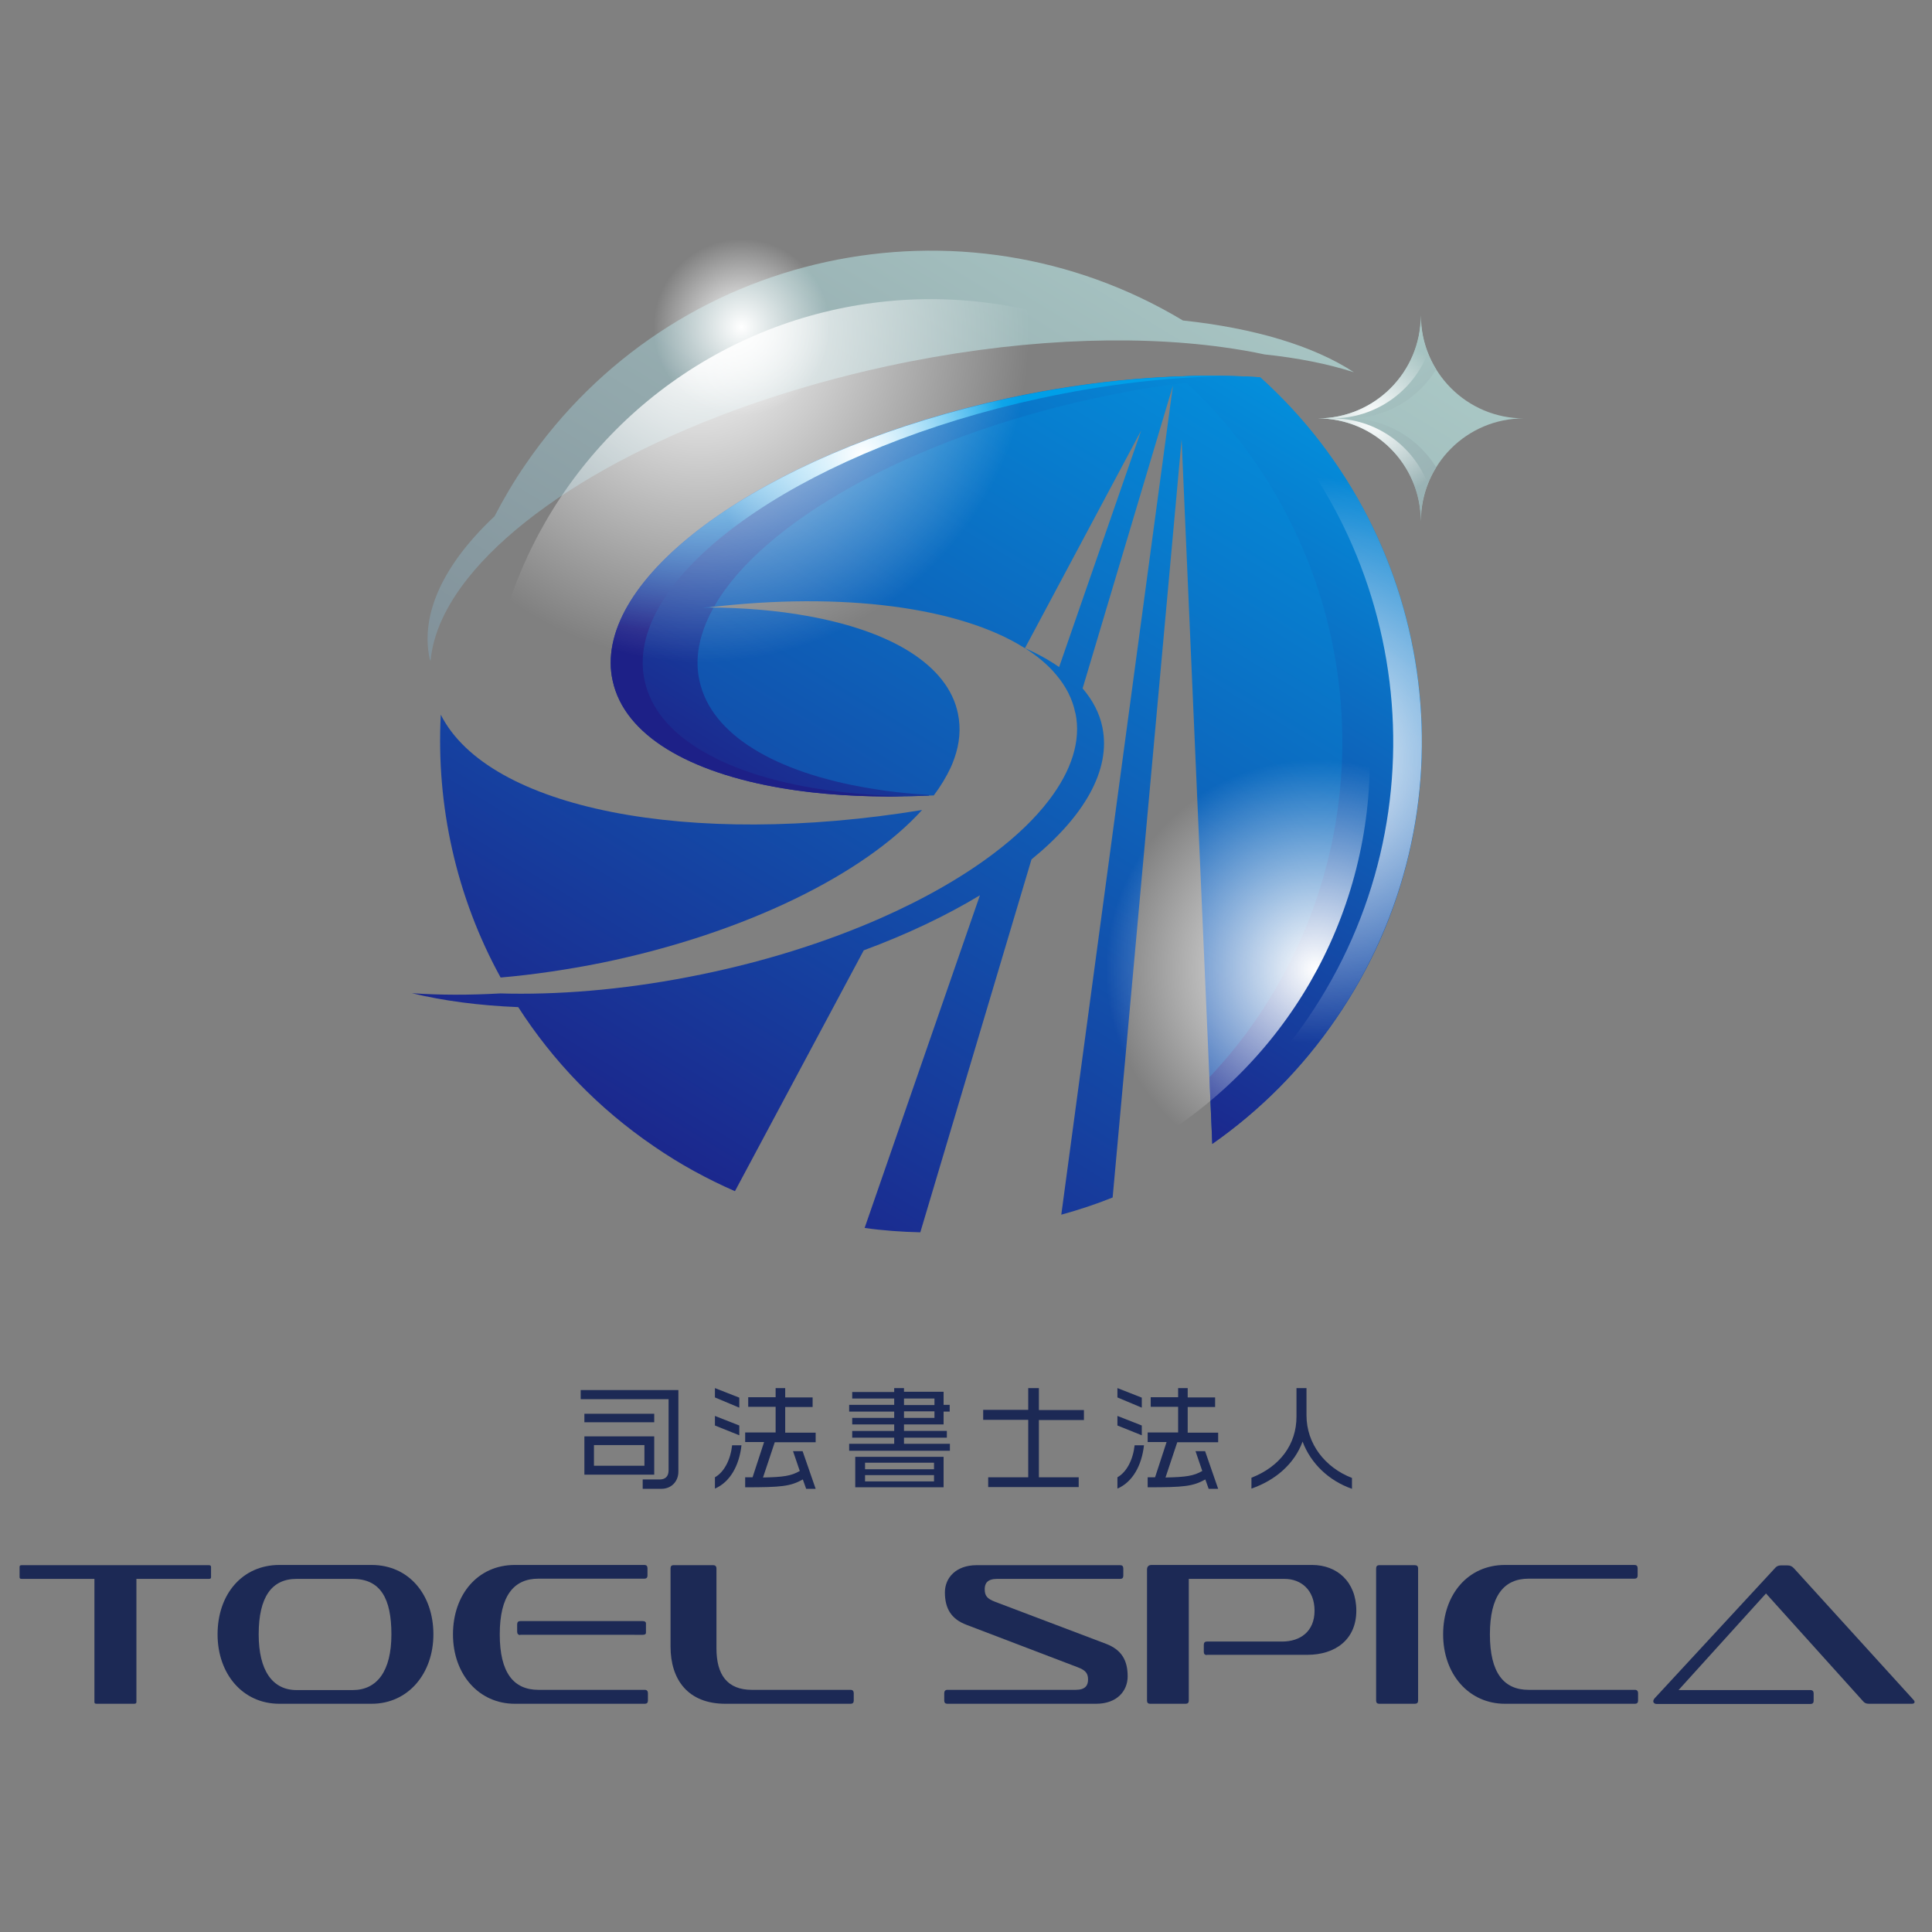 <?xml version="1.0" encoding="utf-8"?>
<!-- Generator: Adobe Illustrator 27.9.0, SVG Export Plug-In . SVG Version: 6.00 Build 0)  -->
<!DOCTYPE svg PUBLIC "-//W3C//DTD SVG 1.1//EN" "http://www.w3.org/Graphics/SVG/1.1/DTD/svg11.dtd">
<svg version="1.1" id="レイヤー_1" xmlns:x="http://ns.adobe.com/Extensibility/1.0/" xmlns:i="http://ns.adobe.com/AdobeIllustrator/10.0/" xmlns:graph="http://ns.adobe.com/Graphs/1.0/"
	 xmlns="http://www.w3.org/2000/svg" xmlns:xlink="http://www.w3.org/1999/xlink" x="0px" y="0px" viewBox="0 0 888 888"
	 style="enable-background:new 0 0 888 888;" xml:space="preserve">
<rect x="0" y="0" width="888" height="888" fill="#808080" stroke="none"/>
<style type="text/css">
	.st0{fill:#1C2955;}
	.st1{fill:url(#SVGID_1_);}
	.st2{fill:url(#SVGID_00000049907240328889329430000002470927745460007101_);}
	.st3{fill:url(#SVGID_00000087398647835755161370000015169082456960891313_);}
	.st4{fill:url(#SVGID_00000125588955290448305710000017794867439270022068_);}
	.st5{fill:url(#SVGID_00000111175156074673444590000001625787474755062157_);}
	.st6{fill:url(#SVGID_00000085929349108976885190000008921361179810801291_);}
	.st7{fill:url(#SVGID_00000057845530205577234510000000755099669002491790_);}
	.st8{fill:url(#SVGID_00000137818160652036249410000007231767927897748411_);}
	.st9{fill:url(#SVGID_00000183942912036923044720000010624514886139683494_);}
	.st10{fill:url(#SVGID_00000003085071579975966630000017412646540320024963_);}
	.st11{fill:url(#SVGID_00000071549320643754013380000009567597686133917846_);}
	.st12{fill:url(#SVGID_00000018934881446962468430000012525701419135384738_);}
	.st13{fill:url(#SVGID_00000051382966486217516710000003331213273266996153_);}
	.st14{fill:url(#SVGID_00000183942698563333494050000003768366845754687667_);}
</style>
<g>
	<g>
		<path class="st0" d="M44.4,783.1c-0.8,0-1-0.3-1-0.8v-56.6H10c-0.7,0-1-0.2-1-0.8v-4.7c0-0.6,0.3-0.8,1-0.8H96c0.7,0,1,0.3,1,0.8
			v4.7c0,0.6-0.3,0.8-1,0.8H62.7v56.6c0,0.6-0.4,0.8-1.1,0.8H44.4z"/>
		<path class="st0" d="M128.4,783.1c-16.9,0-28.4-13.8-28.4-31.9c0-18.5,11.4-31.9,28.4-31.9h42.4c17.1,0,28.4,13.6,28.4,31.9
			c0,17.9-11.5,31.9-28.4,31.9H128.4z M162.1,776.8c11.2,0,17.8-8.7,17.8-25.6c0-16.5-5-25.5-17.8-25.5h-25.8
			c-11.4,0-17.4,8.3-17.4,25.5c0,16.7,6.4,25.6,17.4,25.6H162.1z"/>
		<path class="st0" d="M236.6,783.1c-16.4,0-28.4-13.4-28.4-31.9c0-18.3,11.4-31.9,28.4-31.9h59.6c0.9,0,1.4,0.5,1.4,1.5v3.4
			c0,0.9-0.5,1.4-1.4,1.4h-48.7c-11.4,0-17.8,7.9-17.8,25.6c0,17.7,6.4,25.5,17.8,25.5h48.9c0.9,0,1.4,0.6,1.4,1.5v3.5
			c0,0.9-0.5,1.4-1.4,1.4H236.6z M239.1,751.5c-0.9,0-1.4-0.6-1.4-1.5v-3.4c0-1,0.5-1.5,1.4-1.5h56.3c1,0,1.5,0.4,1.5,1v4.3
			c0,0.7-0.5,1-1.5,1H239.1z"/>
		<path class="st0" d="M333.4,783.1c-17.1,0-25.2-11-25.2-26.3v-35.9c0-1,0.4-1.5,1.4-1.5h18.3c0.8,0,1.4,0.5,1.4,1.5v36.7
			c0,12.1,4.9,19.1,16.3,19.1H391c0.9,0,1.4,0.6,1.4,1.5v3.5c0,0.9-0.5,1.4-1.4,1.4H333.4z"/>
		<path class="st0" d="M435.4,783.1c-0.9,0-1.4-0.5-1.4-1.4v-3.5c0-0.9,0.5-1.5,1.4-1.5h59c4.5,0,5.7-2.1,5.7-4.7
			c0-2.9-1.1-4.3-4.8-5.7l-51.1-19.5c-6.9-2.6-9.9-7.4-9.9-14.9c0-6.6,5-12.5,14.6-12.5h66c0.9,0,1.4,0.5,1.4,1.5v3.4
			c0,0.9-0.5,1.4-1.4,1.4h-56.6c-4.5,0-5.7,2.1-5.7,4.7c0,3.1,1.1,4.4,4.7,5.8l51.2,19.4c6.9,2.7,9.8,7.4,9.8,14.9
			c0,6.7-4.9,12.6-14.5,12.6H435.4z"/>
		<path class="st0" d="M554.7,760.7c-0.9,0-1.4-0.5-1.4-1.4V756c0-1,0.5-1.5,1.4-1.5h34.6c8.2,0,14.9-4.5,14.9-14.2
			c0-9.4-6.1-14.6-13.8-14.6h-44v56c0,0.9-0.5,1.4-1.4,1.4h-16.4c-0.9,0-1.4-0.5-1.4-1.4v-60.3c0-1.3,0.7-2.1,2.1-2.1h73.8
			c11.4,0,20.3,7.7,20.3,21c0,13.4-9.8,20.3-22.5,20.3H554.7z"/>
		<path class="st0" d="M633.9,783.1c-0.9,0-1.4-0.5-1.4-1.4v-60.8c0-1,0.5-1.5,1.4-1.5h16.4c1,0,1.5,0.5,1.5,1.5v60.8
			c0,0.9-0.5,1.4-1.5,1.4H633.9z"/>
		<path class="st0" d="M691.7,783.1c-16.4,0-28.4-13.4-28.4-31.9c0-18.3,11.4-31.9,28.4-31.9h59.6c0.9,0,1.4,0.5,1.4,1.5v3.4
			c0,0.9-0.5,1.4-1.4,1.4h-48.7c-11.4,0-17.8,7.9-17.8,25.6c0,17.7,6.4,25.5,17.8,25.5h48.9c0.9,0,1.4,0.6,1.4,1.5v3.5
			c0,0.9-0.5,1.4-1.4,1.4H691.7z"/>
		<path class="st0" d="M859,783.1c-1.3,0-2.1-0.4-2.8-1.3l-44.5-49.4l-40.2,44.4h60.6c1,0,1.5,0.6,1.5,1.5v3.5
			c0,0.9-0.5,1.4-1.5,1.4h-70.7c-0.8,0-1.5-0.5-1.5-1.2c0-0.4,0.1-0.8,0.6-1.4l55.2-59.7c0.7-0.9,1.6-1.4,2.8-1.4h3.1
			c1.2,0,2.1,0.4,3,1.4l54.9,60.4c0.3,0.3,0.5,0.7,0.5,0.9c0,0.6-0.4,0.9-1.3,0.9H859z"/>
	</g>
</g>
<g>
	<g>
		<path class="st0" d="M304,684.3h-8.6V680h7.8c2.6,0,4.1-1.4,4.1-4.2v-32.7h-40.4v-4.2h44.9v37.5
			C311.8,680.9,308.6,684.3,304,684.3z M268.6,653.7v-3.9h32.1v3.9H268.6z M268.6,677.8v-17.6h32.1v17.6H268.6z M296.2,664.2H273
			v9.5h23.2V664.2z"/>
		<path class="st0" d="M328.6,642.3V638l11.2,4.4v4.6L328.6,642.3z M328.6,655.2v-4.4l11.2,4.4v4.5L328.6,655.2z M328.6,684.2V679
			c4.3-2.4,7.2-8.2,7.9-14.7h4.3C339.8,673.5,335.6,681.2,328.6,684.2z M370.5,684.2l-1.5-4.2c-5.8,3.2-9.8,3.6-26.5,3.6v-4.6
			c1.2,0,2.3,0,3.4,0l5.3-16.2h-8.7v-4.4h14v-11.8h-12.6v-4.4h12.6V638h4.4v4.3h12.6v4.4h-12.6v11.8h14v4.4h-18.8l-5.4,16.2
			c9.4-0.2,12.9-0.7,16.9-3l-3.1-9.1h4.4l6,17.3H370.5z"/>
		<path class="st0" d="M390.3,666.8v-3.2h20.7v-2.8h-19.3v-3.1h19.3v-3h-19.3v-3h19.3v-2.9h-20.7v-3.1h20.7v-2.9h-19.3v-3h19.3V638
			h4.5v1.7h18.2v6h2.8v3.1h-2.8v5.9h-18.2v3h19.7v3.1h-19.7v2.8h21.1v3.2H390.3z M393.1,683.6v-14h40.6v14H393.1z M429.3,672.3
			h-31.7v3h31.7V672.3z M429.3,678h-31.7v2.9h31.7V678z M429.5,642.8h-14v3h14V642.8z M429.5,648.7h-14v3h14V648.7z"/>
		<path class="st0" d="M477.5,652.6v26.4h18.3v4.5h-41.6v-4.5h18.4v-26.4h-20.7v-4.6h20.7V638h4.9v10.1h20.7v4.6H477.5z"/>
		<path class="st0" d="M513.6,642.3V638l11.2,4.4v4.6L513.6,642.3z M513.6,655.2v-4.4l11.2,4.4v4.5L513.6,655.2z M513.6,684.2V679
			c4.3-2.4,7.2-8.2,7.9-14.7h4.3C524.8,673.5,520.6,681.2,513.6,684.2z M555.5,684.2l-1.5-4.2c-5.8,3.2-9.8,3.6-26.5,3.6v-4.6
			c1.2,0,2.3,0,3.4,0l5.3-16.2h-8.7v-4.4h14v-11.8h-12.6v-4.4h12.6V638h4.4v4.3h12.6v4.4h-12.6v11.8h14v4.4h-18.8l-5.4,16.2
			c9.4-0.2,12.9-0.7,16.9-3l-3.1-9.1h4.4l6,17.3H555.5z"/>
		<path class="st0" d="M598.7,662.6c-3.7,10.1-12.3,17.7-23.5,21.6v-5c13.1-5.1,20.7-15.3,20.7-28.1V638h4.6v12.5
			c0,13.1,8.5,24,20.9,28.8v5C610.8,680.6,602.5,672.7,598.7,662.6z"/>
	</g>
</g>
<g>
	<linearGradient id="SVGID_1_" gradientUnits="userSpaceOnUse" x1="612.95" y1="111.192" x2="325.706" y2="580.774">
		<stop  offset="0" style="stop-color:#009FE8"/>
		<stop  offset="1" style="stop-color:#1D2087"/>
	</linearGradient>
	<path class="st1" d="M579.2,173.4c-33.6-2.2-72.7,0.8-113.6,9.6C361.1,205.6,282.8,258.7,283,304.7c0,2.7,0.3,5.5,0.9,8.1
		c5.4,25.1,35.1,42.2,78,49.4c19.9,3.4,42.7,4.5,67.3,3.4c3.2-4.3,5.8-8.6,7.8-12.9c0.6-1.3,1.1-2.6,1.6-4c2.5-7,3.1-13.9,1.7-20.7
		c-2.3-11.3-10.1-20.8-22.1-28.4c-11.9-7.5-28.1-13.1-47.2-16.5c-13.8-2.5-29.1-3.8-45.5-3.9c61.7-7.4,115.6-0.1,145.2,18.5
		c0.1,0.1,0.3,0.2,0.4,0.2c5.8,3.7,10.7,7.8,14.4,12.3c4.4,5.2,7.4,11,8.7,17.3c0,0.1,0,0.1,0.1,0.2c2.7,12.9-1.9,26.6-12.1,40
		c-6.3,8.3-14.8,16.5-25.1,24.3c-14.2,10.8-31.9,21-52.3,30c-24.3,10.7-52.3,19.7-82.6,25.9c-31,6.4-60.9,9.2-87.8,8.8
		c-1.5,0-2.9-0.1-4.4-0.1c-14.2,0.8-27.9,0.8-40.7-0.1c14.5,3.5,31,5.7,48.9,6.4c15.8,24.6,36.7,46.5,62.4,64
		c11.9,8.2,24.4,15,37.2,20.6L397,436.8c20-7.4,38-16,53.4-25.3l-53,152.9c8.5,1.2,17,1.8,25.6,2L474.1,395
		c24.1-19.6,36.6-41,32.6-60.7c-1.3-6.5-4.5-12.5-9.1-17.9l41.5-139.1l-51.3,381c8-2.2,15.9-4.8,23.6-7.9L543.1,202l14.1,323.7
		c21.7-15.2,41.1-34.4,56.9-57.6C678.7,373.8,661.8,247.8,579.2,173.4z M486.8,306.6c-4.6-3.2-9.8-6.1-15.7-8.7l53.4-100
		L486.8,306.6z"/>
	
		<linearGradient id="SVGID_00000155840942633949223650000005477963483702194069_" gradientUnits="userSpaceOnUse" x1="668.598" y1="170.277" x2="468.245" y2="497.811">
		<stop  offset="0" style="stop-color:#009FE8"/>
		<stop  offset="1" style="stop-color:#1D2087"/>
	</linearGradient>
	<path style="fill:url(#SVGID_00000155840942633949223650000005477963483702194069_);" d="M579.2,173.4c-12.8-0.8-26.3-0.9-40.5-0.2
		c1.3,0.1,2.6,0.1,3.9,0.2c82.6,74.5,99.5,200.4,35,294.8c-6.6,9.7-13.9,18.6-21.7,26.9l1.3,30.7c21.7-15.2,41.1-34.4,56.9-57.6
		C678.7,373.8,661.8,247.8,579.2,173.4z"/>
	
		<radialGradient id="SVGID_00000018223237686538281500000013461173645182468018_" cx="601.972" cy="349.202" r="130.045" gradientUnits="userSpaceOnUse">
		<stop  offset="0" style="stop-color:#FFFFFF"/>
		<stop  offset="4.401362e-02" style="stop-color:#FFFFFF;stop-opacity:0.956"/>
		<stop  offset="1" style="stop-color:#FFFFFF;stop-opacity:0"/>
	</radialGradient>
	<path style="fill:url(#SVGID_00000018223237686538281500000013461173645182468018_);" d="M579.2,173.4c-9.2-0.6-18.9-0.8-28.9-0.6
		c5.4,0.1,10.6,0.3,15.7,0.6c82.6,74.5,99.5,200.4,35,294.8c-12.7,18.5-27.7,34.5-44.3,48l0.4,9.6c21.7-15.2,41.1-34.4,56.9-57.6
		C678.7,373.8,661.8,247.8,579.2,173.4z"/>
	
		<linearGradient id="SVGID_00000142897911007504424850000011355772540437490603_" gradientUnits="userSpaceOnUse" x1="517.549" y1="85.337" x2="334.035" y2="385.343">
		<stop  offset="0" style="stop-color:#009FE8"/>
		<stop  offset="1" style="stop-color:#1D2087"/>
	</linearGradient>
	<path style="fill:url(#SVGID_00000142897911007504424850000011355772540437490603_);" d="M359.6,362.3c19.9,3.3,42.7,4.5,67.3,3.4
		c0.1-0.1,0.1-0.2,0.2-0.3c-9.7-0.6-18.9-1.6-27.6-3.1c-42.9-7.2-72.6-24.4-78-49.4c-0.6-2.7-0.9-5.4-0.9-8.1
		c0-8.3,2.5-16.8,7.3-25.4c-1.6,0-3.2-0.1-4.8-0.1c1.7-0.2,3.4-0.4,5.2-0.6c22-38.6,89.8-77.2,175-95.7c24.7-5.4,48.8-8.5,71.4-9.7
		c-33.1-1.9-71.4,1.1-111.4,9.7c-104.5,22.6-182.8,75.7-182.6,121.7c0,2.7,0.3,5.5,0.9,8.1C287,337.9,316.7,355,359.6,362.3z"/>
	
		<linearGradient id="SVGID_00000145060488643068087860000006181452011094512512_" gradientUnits="userSpaceOnUse" x1="423.581" y1="219.964" x2="414.7" y2="302.113">
		<stop  offset="0" style="stop-color:#009FE8"/>
		<stop  offset="1" style="stop-color:#1D2087"/>
	</linearGradient>
	<path style="fill:url(#SVGID_00000145060488643068087860000006181452011094512512_);" d="M374.3,362.3c-42.9-7.2-72.6-24.4-78-49.4
		c-0.6-2.7-0.9-5.4-0.9-8.1c-0.2-46,78.1-99.1,182.6-121.7c29.6-6.4,58.2-9.7,84.6-10.2c-30.2-0.6-64.1,2.6-99.3,10.2
		c-104.5,22.6-182.8,75.7-182.6,121.7c0,2.7,0.3,5.5,0.9,8.1c5.4,25.1,35.1,42.2,78,49.4c17,2.9,36.1,4.1,56.6,3.7
		C401.3,365.7,387.2,364.4,374.3,362.3z"/>
	
		<radialGradient id="SVGID_00000056409596600324168330000012806416058824529591_" cx="396.373" cy="209.342" r="68.396" gradientUnits="userSpaceOnUse">
		<stop  offset="0" style="stop-color:#FFFFFF"/>
		<stop  offset="4.401362e-02" style="stop-color:#FFFFFF;stop-opacity:0.956"/>
		<stop  offset="1" style="stop-color:#FFFFFF;stop-opacity:0"/>
	</radialGradient>
	<path style="fill:url(#SVGID_00000056409596600324168330000012806416058824529591_);" d="M374.3,362.3c-42.9-7.2-72.6-24.4-78-49.4
		c-0.6-2.7-0.9-5.4-0.9-8.1c-0.2-46,78.1-99.1,182.6-121.7c29.6-6.4,58.2-9.7,84.6-10.2c-30.2-0.6-64.1,2.6-99.3,10.2
		c-104.5,22.6-182.8,75.7-182.6,121.7c0,2.7,0.3,5.5,0.9,8.1c5.4,25.1,35.1,42.2,78,49.4c17,2.9,36.1,4.1,56.6,3.7
		C401.3,365.7,387.2,364.4,374.3,362.3z"/>
	
		<linearGradient id="SVGID_00000021091467214603087180000011429582142955313079_" gradientUnits="userSpaceOnUse" x1="501.26" y1="42.872" x2="214.016" y2="512.452">
		<stop  offset="0" style="stop-color:#009FE8"/>
		<stop  offset="1" style="stop-color:#1D2087"/>
	</linearGradient>
	<path style="fill:url(#SVGID_00000021091467214603087180000011429582142955313079_);" d="M202.6,328.5
		c-2.2,41.9,7.2,83.9,27.5,120.8c15-1.3,30.6-3.6,46.6-6.8c66.1-13.6,120.6-40.9,147.1-70.2C316.4,389.9,224.4,371.7,202.6,328.5z"
		/>
	
		<linearGradient id="SVGID_00000044163698787379635990000000952523595395853706_" gradientUnits="userSpaceOnUse" x1="515.462" y1="51.559" x2="228.218" y2="521.141">
		<stop  offset="0" style="stop-color:#ACCBC8"/>
		<stop  offset="1" style="stop-color:#6E7785"/>
	</linearGradient>
	<path style="fill:url(#SVGID_00000044163698787379635990000000952523595395853706_);" d="M197.9,303.8c1.1-12.5,7.1-25.4,17.2-38.1
		c31.8-40,104.1-78.2,192.7-97.4c57-12.3,111-14.7,154.4-8.7c6.6,0.9,13,2,19,3.3c15.2,1.6,29,4.3,41.1,8.2
		c-18.6-12.2-45.9-20.3-78.6-23.8c-101.6-61-234.4-32.9-302.2,66.2c-5.3,7.7-10,15.7-14.2,23.8c-23,21.6-34.3,44.5-29.8,65.6
		C197.7,303.2,197.8,303.5,197.9,303.8z"/>
	
		<linearGradient id="SVGID_00000173852972631144708110000002885372655962175136_" gradientUnits="userSpaceOnUse" x1="678.25" y1="151.137" x2="391.007" y2="620.719">
		<stop  offset="0" style="stop-color:#ACCBC8"/>
		<stop  offset="1" style="stop-color:#6E7785"/>
	</linearGradient>
	<path style="fill:url(#SVGID_00000173852972631144708110000002885372655962175136_);" d="M700.4,192.3c-26.1,0-47.3-21.2-47.3-47.3
		c0,26.1-21.2,47.3-47.3,47.3c26.1,0,47.3,21.2,47.3,47.3C653.1,213.5,674.2,192.3,700.4,192.3z"/>
	
		<linearGradient id="SVGID_00000048468985830551917090000012942316690407246988_" gradientUnits="userSpaceOnUse" x1="619.827" y1="152.614" x2="758.87" y2="385.74">
		<stop  offset="0" style="stop-color:#ACCBC8"/>
		<stop  offset="1" style="stop-color:#6E7785"/>
	</linearGradient>
	<path style="fill:url(#SVGID_00000048468985830551917090000012942316690407246988_);" d="M619.9,192.3c17,0,31.9-9,40.2-22.5
		c-4.5-7.2-7.1-15.7-7.1-24.8c0,26.1-21.2,47.3-47.3,47.3c26.1,0,47.3,21.2,47.3,47.3c0-9.1,2.6-17.6,7.1-24.8
		C651.8,201.3,636.9,192.3,619.9,192.3z"/>
	
		<radialGradient id="SVGID_00000144336260354559451050000004721143059958377856_" cx="631.047" cy="192.323" r="37.937" gradientUnits="userSpaceOnUse">
		<stop  offset="0" style="stop-color:#FFFFFF"/>
		<stop  offset="4.401362e-02" style="stop-color:#FFFFFF;stop-opacity:0.956"/>
		<stop  offset="1" style="stop-color:#FFFFFF;stop-opacity:0"/>
	</radialGradient>
	<path style="fill:url(#SVGID_00000144336260354559451050000004721143059958377856_);" d="M612.3,192.3c20.1,0,37.2-12.5,44-30.1
		c-2.1-5.3-3.3-11.1-3.3-17.2c0,26.1-21.2,47.3-47.3,47.3c26.1,0,47.3,21.2,47.3,47.3c0-6.1,1.2-11.9,3.3-17.2
		C649.5,204.8,632.4,192.3,612.3,192.3z"/>
	
		<radialGradient id="SVGID_00000075871122080126463100000016084726933172469897_" cx="321.875" cy="152.888" r="151.532" gradientUnits="userSpaceOnUse">
		<stop  offset="0" style="stop-color:#FFFFFF"/>
		<stop  offset="4.401362e-02" style="stop-color:#FFFFFF;stop-opacity:0.956"/>
		<stop  offset="1" style="stop-color:#FFFFFF;stop-opacity:0"/>
	</radialGradient>
	<circle style="fill:url(#SVGID_00000075871122080126463100000016084726933172469897_);" cx="427.8" cy="341.9" r="204.4"/>
	
		<radialGradient id="SVGID_00000006681449142935461340000015763836332855530118_" cx="604.736" cy="445.58" r="96.383" gradientUnits="userSpaceOnUse">
		<stop  offset="0" style="stop-color:#FFFFFF"/>
		<stop  offset="4.401362e-02" style="stop-color:#FFFFFF;stop-opacity:0.956"/>
		<stop  offset="1" style="stop-color:#FFFFFF;stop-opacity:0"/>
	</radialGradient>
	<circle style="fill:url(#SVGID_00000006681449142935461340000015763836332855530118_);" cx="425.2" cy="349.2" r="204.4"/>
	
		<radialGradient id="SVGID_00000164508262719100091200000016684084800415238043_" cx="340.844" cy="150.352" r="40.585" gradientUnits="userSpaceOnUse">
		<stop  offset="0" style="stop-color:#FFFFFF"/>
		<stop  offset="4.401362e-02" style="stop-color:#FFFFFF;stop-opacity:0.956"/>
		<stop  offset="1" style="stop-color:#FFFFFF;stop-opacity:0"/>
	</radialGradient>
	<path style="fill:url(#SVGID_00000164508262719100091200000016684084800415238043_);" d="M381.4,150.4c0,22.4-18.2,40.6-40.6,40.6
		c-22.4,0-40.6-18.2-40.6-40.6c0-22.4,18.2-40.6,40.6-40.6C363.3,109.8,381.4,127.9,381.4,150.4z"/>
</g>
</svg>
